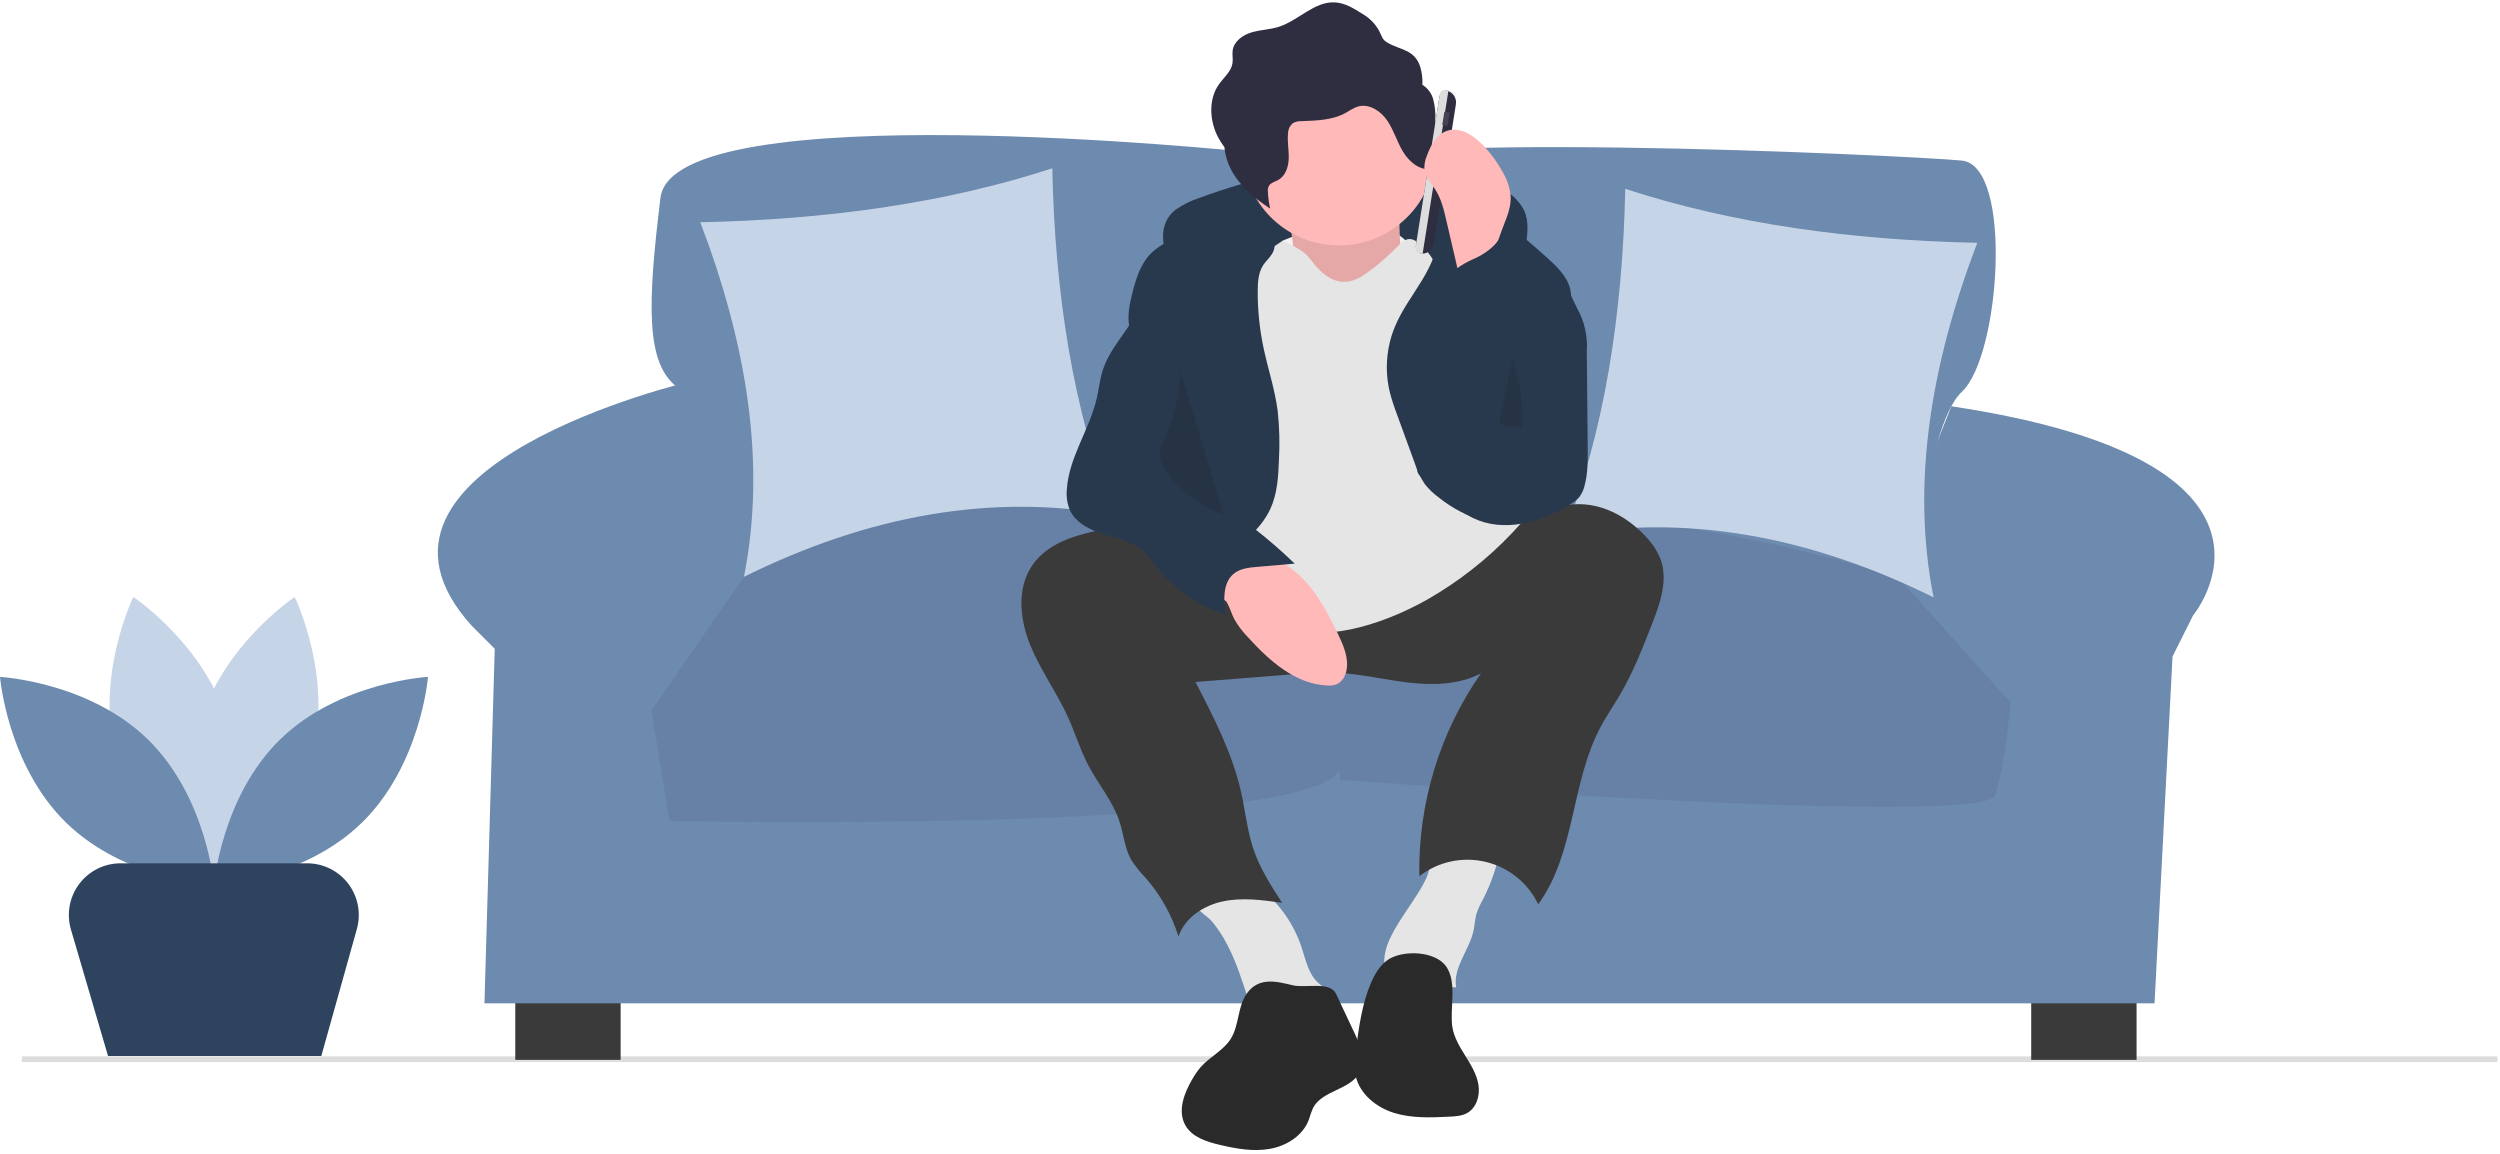 <?xml version="1.0" encoding="iso-8859-1"?>
<svg xmlns="http://www.w3.org/2000/svg" width="470" height="217" viewBox="0 0 470 217">
  <g fill="none" fill-rule="evenodd">
    <circle cx="154.463" cy="36.542" r="8.117" fill="#F2F2F2" fill-rule="nonzero"/>
    <path fill="#F2F2F2" fill-rule="nonzero" d="M182.383 108.777C182.383 108.777 169.759 91.293 189.86 70.96L182.383 108.777zM172.6 110.793C172.6 110.793 163.972 91.029 136.24 97.987L172.6 110.793zM336.867 176.651C336.867 176.651 339.447 144.483 382.076 140.818L336.867 176.651zM323.765 169.456C323.765 169.456 333.109 138.567 294.762 119.59L323.765 169.456z"/>
    <path fill="#c6d4e7" d="M58.651,142.196 C54.602,157.163 40.734,166.433 40.734,166.433 C40.734,166.433 33.43,151.436 37.479,136.468 C41.528,121.501 55.396,112.231 55.396,112.231 C55.396,112.231 62.7,127.229 58.651,142.196 Z"/>
    <path fill="#c6d4e7" d="M21.817,142.196 C25.866,157.163 39.735,166.433 39.735,166.433 C39.735,166.433 47.039,151.436 42.99,136.468 C38.941,121.501 25.072,112.231 25.072,112.231 C25.072,112.231 17.768,127.229 21.817,142.196 Z"/>
    <path fill="#6d8aaf" fill-rule="nonzero" d="M27.767 138.979C38.877 149.795 40.234 166.421 40.234 166.421 40.234 166.421 23.578 165.511 12.467 154.696 1.357 143.88 0 127.254 0 127.254 0 127.254 16.656 128.164 27.767 138.979zM52.702 138.979C41.591 149.795 40.234 166.421 40.234 166.421 40.234 166.421 56.891 165.511 68.001 154.696 79.111 143.88 80.468 127.254 80.468 127.254 80.468 127.254 63.812 128.164 52.702 138.979z"/>
    <rect width="465.416" height="1.082" x="4.104" y="198.593" fill="#DDD" fill-rule="nonzero"/>
    <path fill="#6d8aaf" d="M249.757,32.364 C249.757,32.364 244.927,27.533 233.817,28.499 C233.817,28.499 126.581,17.39 124.166,37.194 C121.751,56.999 121.268,68.592 127.547,72.939 C127.547,72.939 148.077,91.536 137.45,107.96 L131.653,117.621 L359.166,115.689 C359.166,115.689 361.581,80.427 368.827,73.664 C376.073,66.901 378.488,31.156 368.827,30.19 C359.166,29.224 247.1,23.911 249.757,32.364 Z"/>
    <rect width="19.805" height="14.974" x="96.874" y="184.281" fill="#3A3A3A" fill-rule="nonzero"/>
    <rect width="19.805" height="14.974" x="381.869" y="184.281" fill="#3A3A3A" fill-rule="nonzero"/>
    <path fill="#6d8aaf" d="M129.721,71.732 C129.721,71.732 61.612,87.672 88.663,117.621 L93.01,121.968 L91.078,188.628 L405.055,188.628 L408.436,123.417 L412.301,115.689 C412.301,115.689 436.365,86.827 366.851,76.381 L354.336,107.96 L142.763,106.511 C142.763,106.511 141.314,70.766 129.721,71.732 Z"/>
    <path fill="#29394d" opacity="0.1" d="M356.751,108.443 C356.751,108.443 273.787,81.876 248.851,108.443 L248.919,109.294 C248.838,108.899 248.791,108.684 248.791,108.684 C248.791,108.684 198.796,74.63 139.865,108.443 L122.475,133.561 L125.857,154.332 C125.857,154.332 244.194,156.849 251.797,144.949 L251.931,146.603 C251.931,146.603 373.174,155.781 375.107,149.502 C377.039,143.222 378.005,132.112 378.005,132.112 L356.751,108.443 Z" />
    <path fill="#c6d4e7" d="M131.653 41.783C155.131 41.284 177.387 38.304 197.83 31.639 198.327 55.154 201.708 77.146 209.423 96.85 186.568 92.697 163.372 96.807 139.865 108.443 144.087 87.186 140.437 64.84 131.653 41.783zM371.725 45.647C348.248 45.148 325.991 42.169 305.548 35.504 305.051 59.018 301.67 81.011 293.955 100.714 316.81 96.561 340.007 100.671 363.514 112.307 359.292 91.051 362.942 68.704 371.725 45.647z"/>
    <path fill="#29394d" d="M220.954,39.476 C222.322,38.503 223.831,37.746 225.429,37.232 C235.56,33.463 246.175,31.152 256.956,30.369 C266.331,29.705 276.491,30.494 283.813,36.386 C284.952,37.222 285.884,38.308 286.538,39.56 C287.459,41.548 287.18,43.858 286.881,46.029 C286.814,46.871 286.602,47.695 286.254,48.464 C285.269,50.34 282.843,50.997 280.736,50.772 C278.629,50.547 276.652,49.656 274.573,49.243 C273.287,49.018 271.986,48.886 270.681,48.846 L257.646,48.141 C249.541,47.702 241.329,47.27 233.378,48.906 C230.93,49.346 228.565,50.161 226.366,51.322 C224.55,52.342 223.327,53.805 221.642,51.922 C218.682,48.613 217.043,42.532 220.954,39.476 Z"/>
    <path fill="#F2F2F2" fill-rule="nonzero" d="M241.153,45.241 C241.153,45.241 258.685,37.381 265.335,46.45 C271.985,55.518 261.708,51.891 261.708,51.891 L250.221,55.518 L237.525,53.1 L241.153,45.241 Z"/>
    <path fill="#FFB9B9" fill-rule="nonzero" d="M242.06,39.497 C242.06,39.497 244.478,50.984 242.664,54.007 C240.851,57.029 252.942,61.261 252.942,61.261 L264.428,56.425 C264.428,56.425 261.406,37.684 264.428,34.056 L242.06,39.497 Z"/>
    <path fill="#000" fill-rule="nonzero" d="M242.06,39.497 C242.06,39.497 244.478,50.984 242.664,54.007 C240.851,57.029 252.942,61.261 252.942,61.261 L264.428,56.425 C264.428,56.425 261.406,37.684 264.428,34.056 L242.06,39.497 Z" opacity=".1"/>
    <path fill="#E5E5E5" fill-rule="nonzero" d="M230.731 177.616C232.461 180.932 233.582 184.525 234.726 188.085 234.761 188.326 234.896 188.54 235.098 188.674 235.3 188.809 235.55 188.851 235.784 188.789L246.538 188.777C247.865 188.776 249.645 188.35 249.632 187.023 249.622 186.09 248.669 185.509 247.96 184.904 245.991 183.224 245.479 180.454 244.663 177.998 243.079 173.267 240.025 169.166 235.947 166.291 235.395 165.86 234.761 165.546 234.083 165.37 233.402 165.271 232.707 165.309 232.04 165.481 230.153 165.862 223.103 167.165 224.435 169.911 225.008 171.093 227.133 172.324 228.024 173.428 229.062 174.731 229.969 176.134 230.731 177.616L230.731 177.616zM268.125 165.144C267.746 165.941 267.324 166.717 266.861 167.468 265.303 170.037 263.465 172.434 262.014 175.066 261.109 176.707 260.347 178.481 260.247 180.353 260.147 182.224 260.806 184.216 262.299 185.349 263.861 186.534 266.001 186.589 267.941 186.313 269.881 186.037 271.81 185.481 273.764 185.627 273.105 181.899 276.249 178.617 277.036 174.914 277.256 173.874 277.289 172.795 277.585 171.774 277.904 170.84 278.311 169.939 278.802 169.083 280.368 166.033 281.475 162.77 282.086 159.397 282.16 158.988 272.528 158.921 271.624 159.116 268.804 159.726 269.217 162.806 268.125 165.144z"/>
    <path fill="#3A3A3A" fill-rule="nonzero" d="M193.879,106.572 C191.129,110.875 191.763,116.578 193.694,121.306 C195.626,126.034 198.7,130.213 200.804,134.867 C202.145,137.834 203.085,140.979 204.596,143.864 C206.466,147.435 209.197,150.583 210.452,154.415 C211.252,156.857 211.436,159.534 212.732,161.753 C213.515,162.939 214.409,164.048 215.402,165.066 C218.193,168.263 220.289,172.007 221.556,176.058 C222.74,172.53 226.287,170.216 229.93,169.453 C233.573,168.69 237.348,169.209 241.033,169.729 C238.977,166.544 236.901,163.319 235.676,159.732 C234.491,156.263 234.141,152.572 233.343,148.994 C231.706,141.656 228.208,134.888 224.746,128.215 L242.542,126.803 C245.447,126.511 248.367,126.403 251.286,126.479 C255.879,126.695 260.379,127.821 264.948,128.342 C269.517,128.862 274.35,128.726 278.422,126.589 C270.636,137.76 266.581,151.107 266.837,164.722 C270.361,161.991 274.931,160.999 279.271,162.023 C283.61,163.047 287.254,165.977 289.186,169.996 C296.16,160.465 295.331,147.198 300.857,136.761 C301.994,134.615 303.386,132.616 304.613,130.52 C307.039,126.374 308.798,121.88 310.547,117.407 C312.093,113.453 313.65,109.053 312.167,105.075 C311.552,103.566 310.655,102.187 309.525,101.013 C306.337,97.497 301.899,94.897 297.154,94.789 C289.87,94.622 283.853,100.021 277.464,103.522 C269.938,107.646 261.158,109.285 252.598,108.679 C243.821,108.058 235.439,105.185 227.078,102.655 C222.895,101.33 218.643,100.234 214.341,99.369 C210.756,98.697 207.341,99.442 203.807,100.359 C199.96,101.357 196.093,103.107 193.879,106.572 Z"/>
    <path fill="#FFB9B9" fill-rule="nonzero" d="M269.869,28.011 C269.861,38.024 261.746,46.139 251.733,46.147 C250.652,46.149 249.573,46.052 248.51,45.857 C239.066,44.152 232.585,35.384 233.726,25.855 C234.866,16.326 243.233,9.335 252.813,9.906 C262.393,10.478 269.87,18.414 269.869,28.011 L269.869,28.011 Z"/>
    <path fill="#E5E5E5" fill-rule="nonzero" d="M241.153,45.241 C241.153,45.241 244.478,46.752 245.687,47.961 C246.896,49.17 250.523,55.82 256.569,51.588 C262.615,47.357 263.219,44.938 265.033,44.938 C266.847,44.938 269.265,48.566 269.265,48.566 L285.89,98.442 C281.409,103.499 276.216,107.878 270.474,111.44 C260.801,117.485 249.314,120.508 243.873,118.09 C238.432,115.672 228.155,113.858 226.341,109.021 C224.527,104.185 221.505,89.676 221.505,89.676 L229.968,52.798 L241.153,45.241 Z"/>
    <path fill="#29394d" d="M238.819 95.684C240.137 92.837 240.328 89.614 240.44 86.479 240.617 83.374 240.535 80.259 240.194 77.167 239.658 73.123 238.341 69.227 237.509 65.234 236.78 61.731 236.426 58.161 236.452 54.583 236.464 52.951 236.582 51.232 237.472 49.863 238.093 48.908 239.063 48.169 239.451 47.098 240.212 44.998 238.333 42.8 236.274 41.935 233.824 40.906 231.025 40.975 228.448 41.621 225.871 42.266 223.467 43.453 221.086 44.632 219.367 45.484 217.61 46.361 216.277 47.741 214.4 49.683 213.575 52.388 212.908 55.005 212.375 57.1 211.901 59.284 212.307 61.407 212.966 64.854 215.776 67.447 217.274 70.621 219.014 74.307 218.897 78.603 218.205 82.619 217.513 86.636 216.285 90.563 215.906 94.621 215.527 98.679 216.109 103.042 218.651 106.227 219.687 107.525 222.498 110.602 224.395 110.254 225.885 109.98 228.045 106.7 229.245 105.66 232.713 102.657 236.827 99.985 238.819 95.684zM270.493 43.269C270.546 46.641 269.06 49.846 267.312 52.73 265.564 55.613 263.511 58.341 262.223 61.457 260.622 65.359 260.295 69.666 261.289 73.764 261.658 75.16 262.103 76.535 262.623 77.882L265.935 86.968C266.381 88.396 267.027 89.754 267.856 91.001 268.605 91.955 269.483 92.8 270.466 93.512 272.982 95.544 275.878 97.054 278.983 97.955 282.1 98.779 285.51 98.727 288.454 97.415 288.774 85.098 290.753 72.88 294.337 61.092 295 58.916 295.724 56.625 295.213 54.408 294.64 51.926 292.646 50.062 290.75 48.359 284.953 43.153 278.578 37.684 270.817 36.983 266.326 36.576 270.455 40.831 270.493 43.269z"/>
    <path fill="#FFB9B9" fill-rule="nonzero" d="M230.819,113.558 C231.279,114.458 231.565,115.438 232.02,116.341 C232.691,117.551 233.52,118.667 234.487,119.658 C238.529,124.14 243.47,128.605 249.5,128.875 C250.099,128.931 250.703,128.855 251.269,128.653 C252.324,128.214 252.947,127.084 253.152,125.96 C253.58,123.619 252.546,121.283 251.512,119.139 C249.269,114.494 246.745,109.731 242.546,106.736 C238.407,103.782 232.861,103.065 228.034,104.552 C225.846,105.226 222.22,106.403 225.115,108.398 C227.312,109.912 229.545,111.064 230.819,113.558 Z"/>
    <path fill="#2A2A2A" fill-rule="nonzero" d="M234.446,186.717 C232.644,189.166 233.005,192.667 231.409,195.255 C230.025,197.499 227.417,198.675 225.686,200.663 C225.133,201.323 224.641,202.032 224.214,202.78 C222.608,205.469 221.303,208.916 222.885,211.62 C224.157,213.796 226.831,214.646 229.283,215.225 C232.383,215.958 235.604,216.544 238.739,215.984 C241.875,215.425 244.939,213.505 246.057,210.522 C246.277,209.772 246.538,209.035 246.84,208.314 C248.539,204.968 253.87,204.932 255.609,201.607 C256.826,199.28 255.707,196.467 254.589,194.091 L251.173,186.834 C250.039,184.426 245.444,185.811 243.048,185.233 C239.924,184.481 236.694,183.652 234.446,186.717 Z"/>
    <path fill="#2A2A2A" fill-rule="nonzero" d="M260.868,180.482 C259.418,181.498 258.481,183.092 257.777,184.716 C256.086,188.617 255.506,192.892 254.942,197.106 C254.716,198.794 254.492,200.521 254.844,202.187 C255.573,205.628 258.691,208.162 262.047,209.214 C265.403,210.266 269.003,210.104 272.516,209.932 C273.644,209.877 274.817,209.809 275.807,209.264 C277.572,208.29 278.262,206.002 277.959,204.009 C277.656,202.015 276.568,200.242 275.502,198.531 C274.436,196.819 273.346,195.047 273.04,193.054 C272.527,189.702 273.976,184.781 271.917,181.748 C269.853,178.709 263.622,178.552 260.868,180.482 Z"/>
    <path fill="#2F2E41" fill-rule="nonzero" d="M269.413,18.559 C269.09,17.474 268.38,16.546 267.416,15.953 C267.466,14.791 267.324,13.629 266.995,12.513 C265.897,9.266 263.295,9.452 260.84,8.017 C259.774,7.394 259.84,6.843 259.286,5.82 C258.559,4.479 257.471,3.369 256.145,2.615 C254.57,1.612 252.907,0.578 251.044,0.451 C247.128,0.185 244.126,3.868 240.383,5.05 C238.734,5.571 236.961,5.592 235.303,6.085 C233.644,6.577 231.99,7.753 231.743,9.465 C231.629,10.256 231.83,11.067 231.714,11.857 C231.484,13.428 230.106,14.528 229.184,15.819 C227.144,18.676 227.377,22.712 229.009,25.82 C229.352,26.463 229.746,27.079 230.185,27.661 C230.321,29.13 230.743,30.558 231.427,31.866 C233.058,34.974 235.865,37.297 238.797,39.226 C238.557,38.195 238.412,37.145 238.363,36.088 C238.321,35.735 238.367,35.378 238.496,35.048 C238.823,34.365 239.685,34.183 240.343,33.81 C241.706,33.035 242.24,31.321 242.28,29.755 C242.319,28.188 241.987,26.618 242.151,25.06 C242.164,24.335 242.483,23.649 243.03,23.173 C243.532,22.886 244.107,22.749 244.685,22.778 C247.477,22.664 250.394,22.613 252.857,21.292 C253.697,20.842 254.478,20.246 255.401,20.006 C257.494,19.46 259.633,20.927 260.839,22.722 C262.045,24.517 262.647,26.654 263.759,28.509 C264.872,30.363 266.795,32.017 268.947,31.798 C269.192,31.798 269.425,31.694 269.589,31.512 C269.682,31.345 269.723,31.154 269.708,30.964 L269.828,22.739 C269.928,21.332 269.787,19.919 269.413,18.559 L269.413,18.559 Z"/>
    <path fill="#29394d" d="M212.016,61.582 C210.285,64.135 208.29,66.59 207.339,69.524 C206.78,71.248 206.606,73.071 206.202,74.838 C204.853,80.723 200.959,85.951 200.567,91.976 C200.43,93.315 200.627,94.667 201.139,95.911 C202.257,98.341 204.931,99.622 207.481,100.428 C210.032,101.233 212.771,101.814 214.807,103.549 C215.832,104.531 216.761,105.609 217.583,106.767 C220.904,110.898 225.372,113.955 230.426,115.555 C230.027,112.804 229.84,109.488 232.039,107.788 C233.229,106.867 234.82,106.703 236.319,106.574 L243.402,105.962 C238.679,101.38 233.472,97.324 227.874,93.865 C225.916,92.655 223.784,91.379 222.889,89.257 C222.33,87.931 222.338,86.446 222.325,85.006 C222.276,79.738 221.83,74.481 220.99,69.28 C220.407,65.669 219.635,62.09 218.752,58.54 C218.504,57.543 217.039,53.073 215.235,54.119 C214.81,54.365 214.413,57.201 214.165,57.789 C213.574,59.121 212.854,60.391 212.016,61.582 L212.016,61.582 Z"/>
    <path fill="#000" fill-rule="nonzero" d="M221.818,69.332 C221.898,73.603 220.991,77.834 219.167,81.697 C218.693,82.55 218.343,83.468 218.129,84.421 C217.812,86.453 218.969,88.421 220.291,89.997 C222.899,93.096 226.282,95.45 230.095,96.817" opacity=".1"/>
    <path fill="#2F2E41" fill-rule="nonzero" d="M266.95,47.668 L267.377,47.736 C266.599,47.613 266.069,46.883 266.192,46.105 L270.603,18.236 C270.726,17.459 271.456,16.928 272.234,17.051 L271.807,16.984 C272.407,17.078 272.944,17.408 273.301,17.899 C273.658,18.39 273.805,19.003 273.71,19.602 L269.569,45.765 C269.474,46.365 269.145,46.902 268.654,47.259 C268.162,47.616 267.55,47.763 266.95,47.668 L266.95,47.668 Z"/>
    <path fill="#DDD" fill-rule="nonzero" d="M269.229,16.755 L269.884,16.755 L269.884,47.822 L269.229,47.822 C269.005,47.822 268.791,47.733 268.633,47.575 C268.475,47.417 268.386,47.203 268.386,46.979 L268.386,17.597 C268.386,17.374 268.475,17.159 268.633,17.001 C268.791,16.844 269.005,16.755 269.229,16.755 L269.229,16.755 Z" transform="rotate(8.995 269.135 32.288)"/>
    <rect width="1" height="2.534" x="271.337" y="21" fill="#464353" fill-rule="nonzero" rx=".081" transform="rotate(8.995 271.481 22.267)"/>
    <path fill="#FFB9B9" fill-rule="nonzero" d="M282.711,42.308 C283.378,40.628 284.056,38.891 284.01,37.084 C283.895,35.446 283.399,33.858 282.561,32.447 C281.542,30.553 280.269,28.806 278.779,27.256 C277.005,25.41 274.442,23.761 272.022,24.599 C270.101,25.265 269.006,27.265 268.295,29.17 C267.872,30.1 267.705,31.126 267.81,32.143 C268.046,33.454 269.059,34.461 269.793,35.573 C270.944,37.317 271.437,39.4 271.909,41.435 L273.095,46.54 L275.131,55.307 C275.078,55.076 278.913,51.443 279.368,50.67 C280.835,48.178 281.644,44.997 282.711,42.308 Z"/>
    <path fill="#29394d" d="M293.601,51.935 L296.494,57.951 C297.888,60.425 298.522,63.254 298.318,66.086 L298.489,84.132 C298.512,86.544 298.531,88.992 297.896,91.318 C297.716,92.095 297.376,92.826 296.898,93.464 C296.408,94.014 295.83,94.48 295.188,94.842 C289.713,98.263 282.614,100.207 276.83,97.341 C275.505,96.634 274.245,95.812 273.066,94.884 C270.761,93.177 268.421,91.436 266.697,89.144 C264.892,86.745 273.191,77.617 271.977,74.872 C269.802,69.953 271.006,58.287 267.63,54.101 C267.138,53.492 271.604,54.04 271.586,53.258 C271.55,51.676 275.344,49.389 276.807,48.787 C279.307,47.759 282.185,45.661 282.604,42.991 C287.92,49.962 272.993,71.026 281.382,73.573 C281.65,73.745 281.99,73.755 282.268,73.6 C282.546,73.446 282.717,73.151 282.713,72.833 C283.189,70.841 283.357,68.79 283.706,66.771 C284.345,63.095 285.575,59.547 287.349,56.265 C288.342,54.424 291.559,47.688 293.601,51.935 Z"/>
    <path fill="#000" fill-rule="nonzero" d="M284.633,65.733 C284.207,66.879 284.594,68.147 284.922,69.325 C285.874,72.741 286.319,76.279 286.241,79.825 C286.269,79.951 286.232,80.083 286.142,80.175 C286.052,80.267 285.921,80.308 285.794,80.283 C284.399,80.369 282.801,80.378 281.855,79.349" opacity=".1"/>
    <path fill="#2e435e" fill-rule="nonzero" d="M60.405,198.53 L20.312,198.53 L13.338,174.755 C12.476,171.818 13.049,168.646 14.884,166.195 C16.719,163.745 19.602,162.302 22.663,162.302 L57.736,162.302 C60.776,162.302 63.641,163.725 65.479,166.147 C67.316,168.57 67.914,171.712 67.094,174.64 L60.405,198.53 Z"/>
  </g>
</svg>
